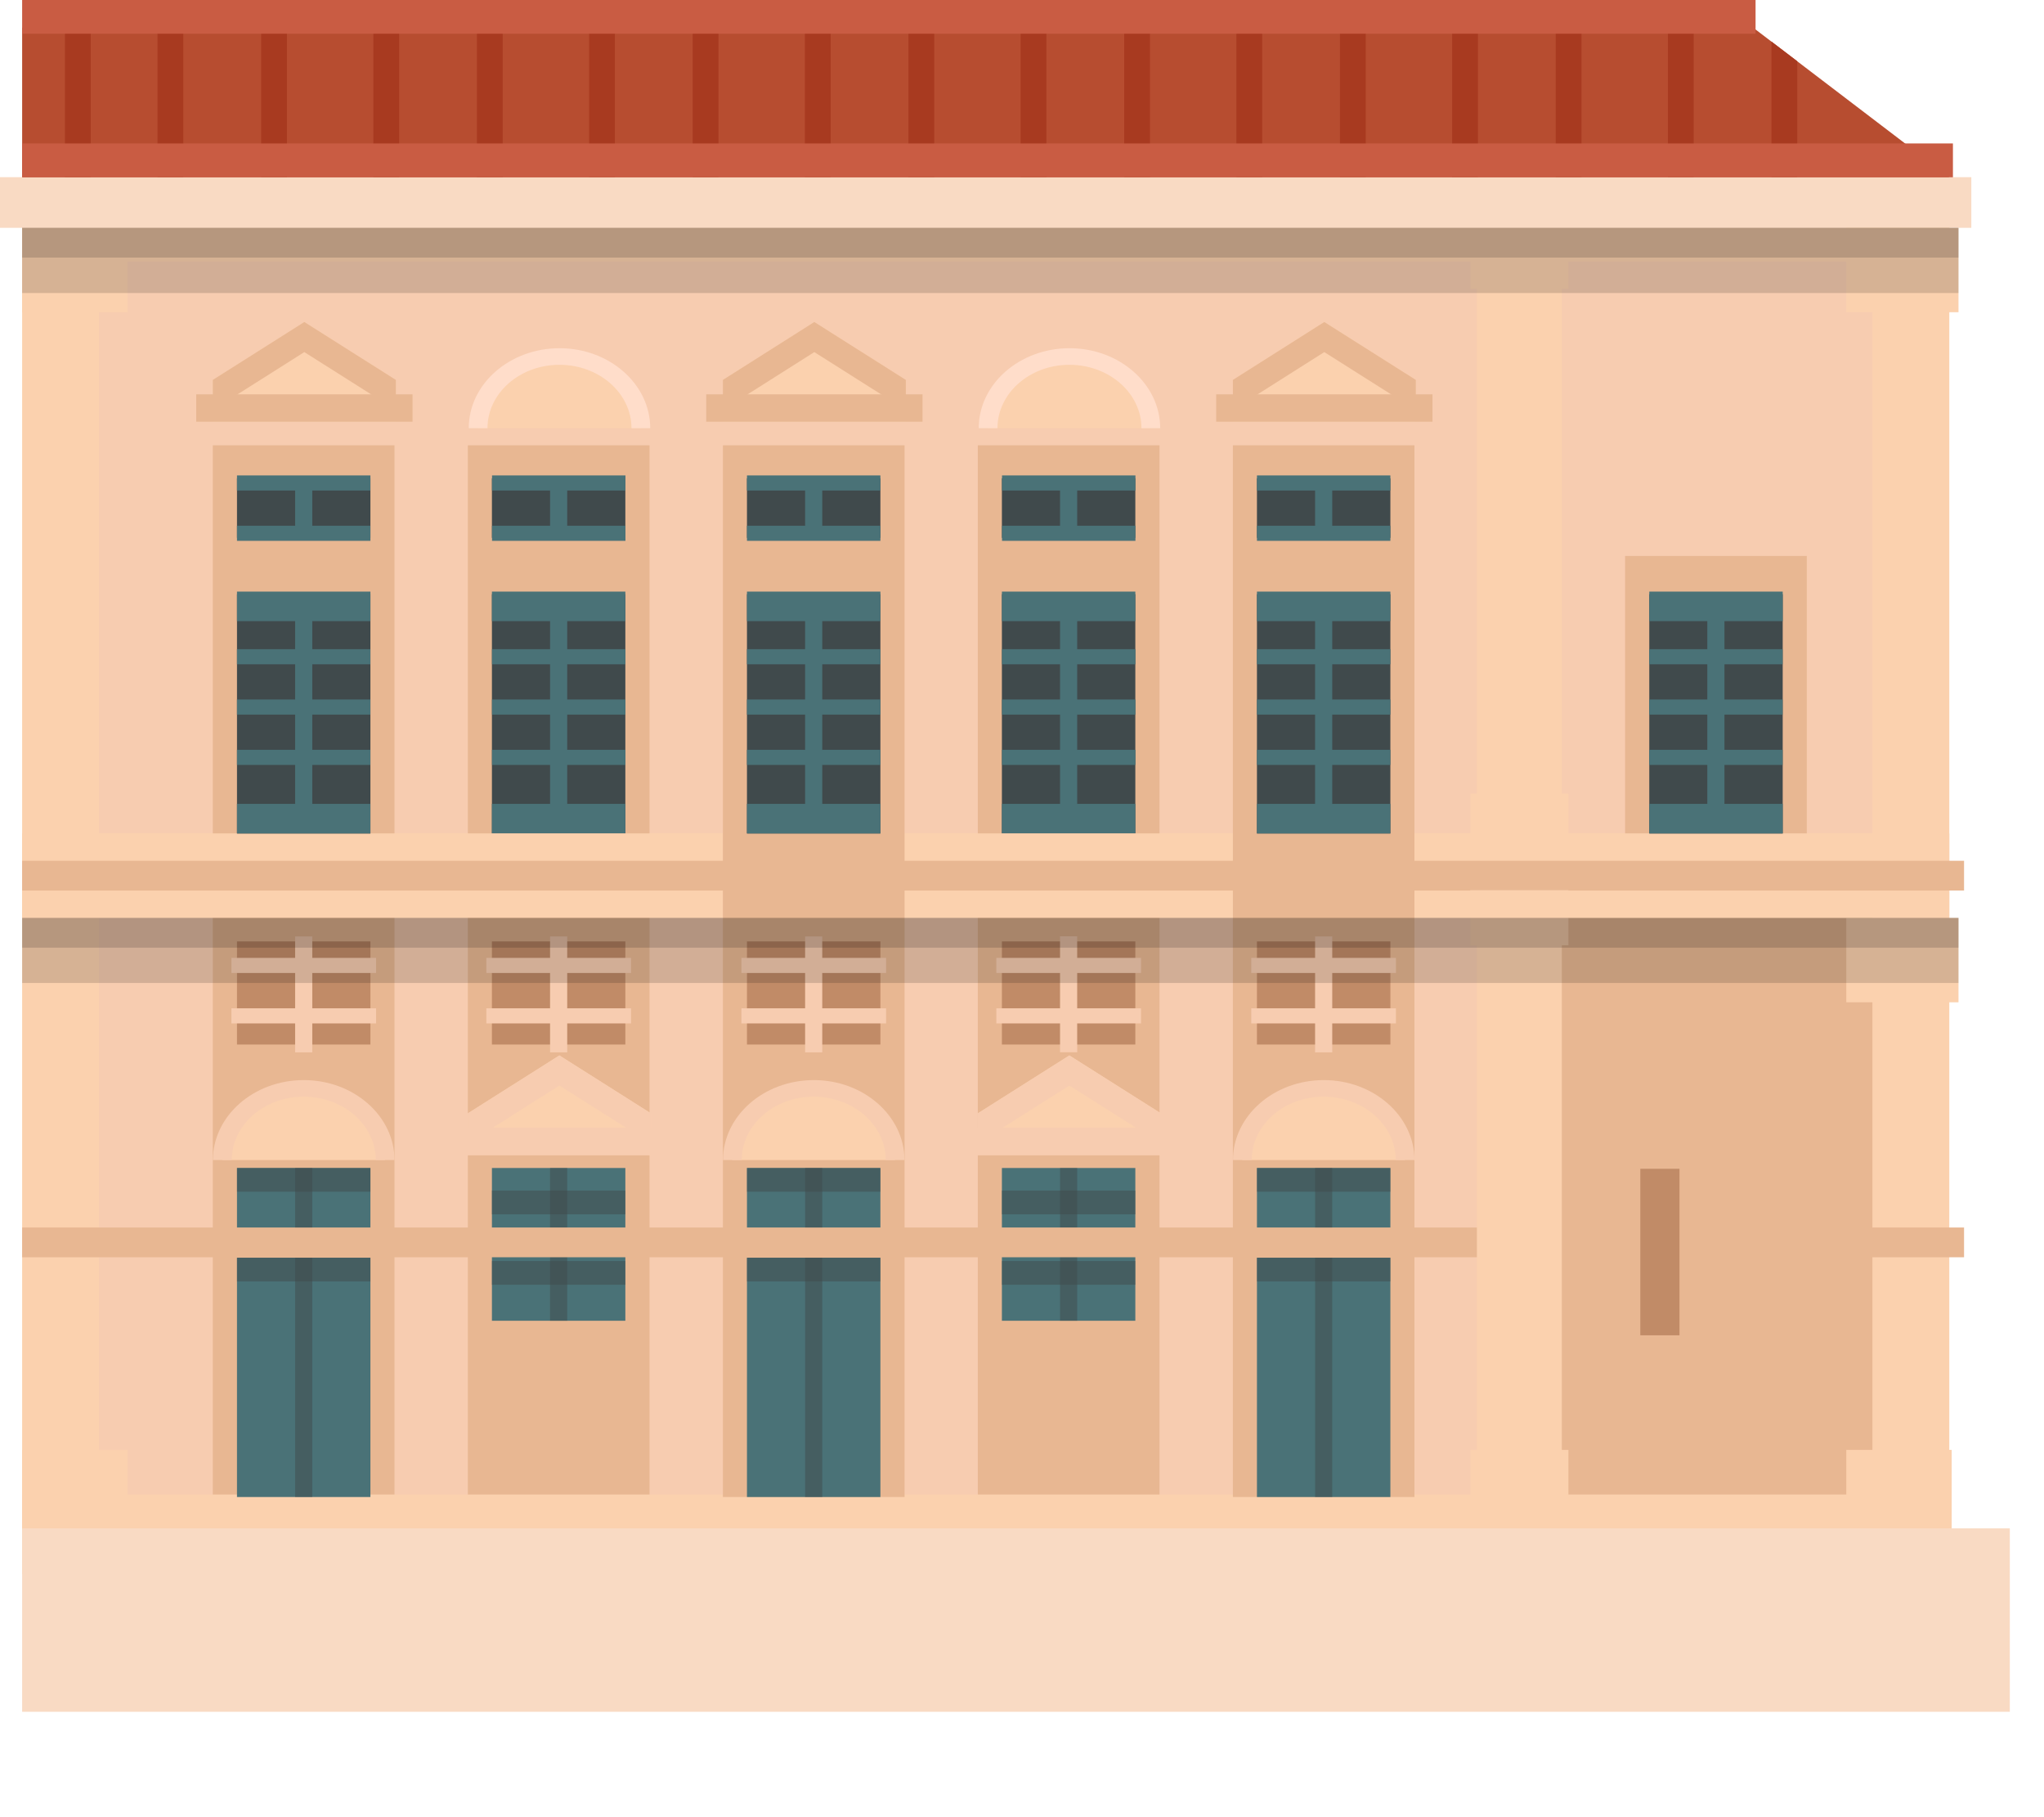<?xml version="1.0" encoding="UTF-8"?> <svg xmlns="http://www.w3.org/2000/svg" width="18" height="16" viewBox="0 0 18 16" fill="none"> <path d="M17.166 1.687H0.195V13.86H17.166V1.687Z" fill="#FBD1AE"></path> <path d="M16.489 1.687H0.871V13.86H16.489V1.687Z" fill="#F7CCB0"></path> <path d="M5.72 3.921H4.12V13.181H5.72V3.921Z" fill="#E8B792"></path> <path d="M5.507 4.212H4.332V4.736H5.507V4.212Z" fill="#404A4C"></path> <path d="M5.507 5.232H4.332V7.339H5.507V5.232Z" fill="#404A4C"></path> <path d="M5.507 10.284H4.332V11.629H5.507V10.284Z" fill="#4A7277"></path> <path opacity="0.5" d="M4.995 10.284H4.844V11.629H4.995V10.284Z" fill="#404A4C"></path> <path d="M5.507 5.209H4.332V5.469H5.507V5.209Z" fill="#4A7277"></path> <path d="M5.507 7.078H4.332V7.338H5.507V7.078Z" fill="#4A7277"></path> <path d="M4.995 7.146V5.304H4.844V7.146H4.995Z" fill="#4A7277"></path> <path d="M4.995 4.735V4.284H4.844V4.735H4.995Z" fill="#4A7277"></path> <path d="M4.333 6.292H5.508V6.159H4.333V6.292Z" fill="#4A7277"></path> <path d="M4.333 5.849H5.508V5.716H4.333V5.849Z" fill="#4A7277"></path> <path d="M4.333 4.762H5.508V4.629H4.333V4.762Z" fill="#4A7277"></path> <path d="M4.333 4.319H5.508V4.186H4.333V4.319Z" fill="#4A7277"></path> <path d="M4.333 6.735H5.508V6.602H4.333V6.735Z" fill="#4A7277"></path> <path d="M5.507 8.289H4.332V9.197H5.507V8.289Z" fill="#C18B67"></path> <path d="M4.995 9.266V8.245H4.844V9.266H4.995Z" fill="#F7CCB0"></path> <path d="M4.283 9.011H5.557V8.878H4.283V9.011Z" fill="#F7CCB0"></path> <path d="M4.283 8.567H5.557V8.434H4.283V8.567Z" fill="#F7CCB0"></path> <path d="M5.732 10.171H4.12V9.803L4.926 9.293L5.732 9.803V10.171Z" fill="#FBD1AE"></path> <path d="M4.926 9.293L4.12 9.803V10.068L4.926 9.558L5.732 10.068V9.803L4.926 9.293Z" fill="#F7CCB0"></path> <path d="M5.879 9.93H3.973V10.171H5.879V9.93Z" fill="#F7CCB0"></path> <path opacity="0.5" d="M5.507 10.483H4.332V10.692H5.507V10.483Z" fill="#404A4C"></path> <path opacity="0.5" d="M5.507 11.103H4.332V11.312H5.507V11.103Z" fill="#404A4C"></path> <path d="M4.926 3.139C4.53 3.139 4.209 3.422 4.209 3.77H5.643C5.643 3.422 5.322 3.139 4.926 3.139Z" fill="#FBD1AE"></path> <path d="M5.726 3.77H5.561C5.561 3.462 5.276 3.212 4.927 3.212C4.577 3.212 4.293 3.462 4.293 3.77H4.128C4.128 3.382 4.487 3.066 4.928 3.066C5.367 3.066 5.726 3.382 5.726 3.77Z" fill="#FFDDCA"></path> <path d="M10.211 3.921H8.611V13.181H10.211V3.921Z" fill="#E8B792"></path> <path d="M9.998 4.212H8.823V4.736H9.998V4.212Z" fill="#404A4C"></path> <path d="M9.998 5.232H8.823V7.339H9.998V5.232Z" fill="#404A4C"></path> <path d="M9.998 10.284H8.823V11.629H9.998V10.284Z" fill="#4A7277"></path> <path opacity="0.5" d="M9.486 10.284H9.335V11.629H9.486V10.284Z" fill="#404A4C"></path> <path d="M9.998 5.209H8.823V5.469H9.998V5.209Z" fill="#4A7277"></path> <path d="M9.998 7.078H8.823V7.338H9.998V7.078Z" fill="#4A7277"></path> <path d="M9.486 7.146V5.304H9.335V7.146H9.486Z" fill="#4A7277"></path> <path d="M9.486 4.735V4.284H9.335V4.735H9.486Z" fill="#4A7277"></path> <path d="M8.824 6.292H9.999V6.159H8.824V6.292Z" fill="#4A7277"></path> <path d="M8.824 5.849H9.999V5.716H8.824V5.849Z" fill="#4A7277"></path> <path d="M8.824 4.762H9.999V4.629H8.824V4.762Z" fill="#4A7277"></path> <path d="M8.824 4.319H9.999V4.186H8.824V4.319Z" fill="#4A7277"></path> <path d="M8.824 6.735H9.999V6.602H8.824V6.735Z" fill="#4A7277"></path> <path d="M9.998 8.289H8.823V9.197H9.998V8.289Z" fill="#C18B67"></path> <path d="M9.486 9.265V8.244H9.335V9.265H9.486Z" fill="#F7CCB0"></path> <path d="M8.774 9.011H10.048V8.878H8.774V9.011Z" fill="#F7CCB0"></path> <path d="M8.774 8.567H10.048V8.434H8.774V8.567Z" fill="#F7CCB0"></path> <path d="M10.223 10.171H8.611V9.803L9.417 9.293L10.223 9.803V10.171Z" fill="#FBD1AE"></path> <path d="M9.417 9.293L8.611 9.803V10.068L9.417 9.558L10.223 10.068V9.803L9.417 9.293Z" fill="#F7CCB0"></path> <path d="M10.369 9.93H8.464V10.171H10.369V9.93Z" fill="#F7CCB0"></path> <path opacity="0.5" d="M9.998 10.483H8.823V10.692H9.998V10.483Z" fill="#404A4C"></path> <path opacity="0.5" d="M9.998 11.103H8.823V11.312H9.998V11.103Z" fill="#404A4C"></path> <path d="M9.417 3.139C9.021 3.139 8.7 3.422 8.7 3.77H10.134C10.134 3.422 9.813 3.139 9.417 3.139Z" fill="#FBD1AE"></path> <path d="M10.217 3.77H10.052C10.052 3.462 9.767 3.212 9.418 3.212C9.068 3.212 8.784 3.462 8.784 3.77H8.619C8.619 3.382 8.978 3.066 9.419 3.066C9.858 3.066 10.217 3.382 10.217 3.77Z" fill="#FFDDCA"></path> <path d="M3.474 3.921H1.874V13.181H3.474V3.921Z" fill="#E8B792"></path> <path d="M16.489 8.082H13.207V13.173H16.489V8.082Z" fill="#E8B792"></path> <path d="M17.166 1.56H0.195V2.303H17.166V1.56Z" fill="#FBD1AE"></path> <path d="M17.166 7.338H0.195V8.082H17.166V7.338Z" fill="#FBD1AE"></path> <path d="M17.296 7.579H0.195V7.841H17.296V7.579Z" fill="#E8B792"></path> <path d="M17.296 10.808H0.195V11.07H17.296V10.808Z" fill="#E8B792"></path> <path d="M17.36 1.56H0V2.006H17.36V1.56Z" fill="#F9DAC3"></path> <path d="M17.166 1.56H0.195V0.243H15.438L17.166 1.56Z" fill="#B74D30"></path> <path d="M0.799 0.243H0.572V1.56H0.799V0.243Z" fill="#A83A20"></path> <path d="M2.527 0.243H2.3V1.56H2.527V0.243Z" fill="#A83A20"></path> <path d="M4.427 0.243H4.2V1.56H4.427V0.243Z" fill="#A83A20"></path> <path d="M6.327 0.243H6.1V1.56H6.327V0.243Z" fill="#A83A20"></path> <path d="M8.227 0.243H8V1.56H8.227V0.243Z" fill="#A83A20"></path> <path d="M10.127 0.243H9.9V1.56H10.127V0.243Z" fill="#A83A20"></path> <path d="M12.027 0.243H11.8V1.56H12.027V0.243Z" fill="#A83A20"></path> <path d="M13.927 0.243H13.7V1.56H13.927V0.243Z" fill="#A83A20"></path> <path d="M15.827 1.56H15.6V0.366L15.827 0.539V1.56Z" fill="#A83A20"></path> <path d="M14.915 0.243H14.688V1.56H14.915V0.243Z" fill="#A83A20"></path> <path d="M13.015 0.243H12.788V1.56H13.015V0.243Z" fill="#A83A20"></path> <path d="M11.115 0.243H10.888V1.56H11.115V0.243Z" fill="#A83A20"></path> <path d="M9.215 0.243H8.988V1.56H9.215V0.243Z" fill="#A83A20"></path> <path d="M7.315 0.243H7.088V1.56H7.315V0.243Z" fill="#A83A20"></path> <path d="M5.415 0.243H5.188V1.56H5.415V0.243Z" fill="#A83A20"></path> <path d="M3.515 0.243H3.288V1.56H3.515V0.243Z" fill="#A83A20"></path> <path d="M1.614 0.243H1.387V1.56H1.614V0.243Z" fill="#A83A20"></path> <path d="M17.198 1.263H0.195V1.561H17.198V1.263Z" fill="#C95C43"></path> <path d="M15.46 0H0.195V0.297H15.46V0Z" fill="#C95C43"></path> <path d="M17.699 13.457H0.195V15.072H17.699V13.457Z" fill="#F9DAC3"></path> <path d="M1.123 2.059H0.195V2.75H1.123V2.059Z" fill="#FBD1AE"></path> <path d="M1.123 12.766H0.195V13.457H1.123V12.766Z" fill="#FBD1AE"></path> <path d="M16.885 13.159H0.195V13.456H16.885V13.159Z" fill="#FBD1AE"></path> <path d="M17.247 2.006H16.259V2.749H17.247V2.006Z" fill="#FBD1AE"></path> <path d="M17.247 8.082H16.259V8.825H17.247V8.082Z" fill="#FBD1AE"></path> <path d="M17.187 12.766H16.259V13.457H17.187V12.766Z" fill="#FBD1AE"></path> <path d="M13.812 8.323V7.838H12.948V8.323H13.006V12.766H12.948V13.251H13.006H13.754H13.812V12.766H13.754V8.323H13.812Z" fill="#FBD1AE"></path> <path d="M13.812 2.544V2.059H12.948V2.544H13.006V6.988H12.948V7.473H13.006H13.754H13.812V6.988H13.754V2.544H13.812Z" fill="#FBD1AE"></path> <path d="M14.79 10.291H14.445V11.757H14.79V10.291Z" fill="#C18B67"></path> <path d="M3.262 4.212H2.087V4.736H3.262V4.212Z" fill="#404A4C"></path> <path d="M3.262 5.232H2.087V7.339H3.262V5.232Z" fill="#404A4C"></path> <path d="M3.262 10.284H2.087V10.808H3.262V10.284Z" fill="#4A7277"></path> <path d="M3.262 11.074H2.087V13.181H3.262V11.074Z" fill="#4A7277"></path> <path opacity="0.5" d="M2.75 10.284H2.599V10.808H2.75V10.284Z" fill="#404A4C"></path> <path opacity="0.5" d="M2.75 11.074H2.599V13.181H2.75V11.074Z" fill="#404A4C"></path> <path d="M3.262 5.209H2.087V5.469H3.262V5.209Z" fill="#4A7277"></path> <path d="M3.262 7.078H2.087V7.338H3.262V7.078Z" fill="#4A7277"></path> <path d="M2.75 7.146L2.75 5.304H2.599L2.599 7.146H2.75Z" fill="#4A7277"></path> <path d="M2.75 4.735V4.284H2.599V4.735H2.75Z" fill="#4A7277"></path> <path d="M2.087 6.292H3.262V6.159H2.087V6.292Z" fill="#4A7277"></path> <path d="M2.087 5.849H3.262V5.716H2.087V5.849Z" fill="#4A7277"></path> <path d="M2.087 4.762H3.262V4.629H2.087V4.762Z" fill="#4A7277"></path> <path d="M2.087 4.319H3.262V4.186H2.087V4.319Z" fill="#4A7277"></path> <path d="M2.087 6.735H3.262V6.602H2.087V6.735Z" fill="#4A7277"></path> <path d="M3.262 8.289H2.087V9.197H3.262V8.289Z" fill="#C18B67"></path> <path d="M2.75 9.266V8.245H2.599V9.266H2.75Z" fill="#F7CCB0"></path> <path d="M2.038 9.011H3.312V8.878H2.038V9.011Z" fill="#F7CCB0"></path> <path d="M2.038 8.567H3.312V8.434H2.038V8.567Z" fill="#F7CCB0"></path> <path d="M3.486 3.713H1.874V3.345L2.68 2.835L3.486 3.345V3.713Z" fill="#FBD1AE"></path> <path d="M2.68 2.835L1.874 3.345V3.61L2.68 3.1L3.486 3.61V3.345L2.68 2.835Z" fill="#E8B792"></path> <path d="M3.633 3.472H1.728V3.713H3.633V3.472Z" fill="#E8B792"></path> <path opacity="0.5" d="M3.262 10.284H2.087V10.493H3.262V10.284Z" fill="#404A4C"></path> <path opacity="0.5" d="M3.262 11.074H2.087V11.283H3.262V11.074Z" fill="#404A4C"></path> <path d="M2.674 9.583C2.278 9.583 1.957 9.866 1.957 10.214H3.391C3.391 9.865 3.07 9.583 2.674 9.583Z" fill="#FBD1AE"></path> <path d="M3.474 10.214H3.309C3.309 9.906 3.024 9.656 2.675 9.656C2.325 9.656 2.041 9.906 2.041 10.214H1.875C1.875 9.826 2.234 9.51 2.675 9.51C3.115 9.51 3.474 9.826 3.474 10.214Z" fill="#F7CCB0"></path> <path d="M7.966 3.921H6.366V13.181H7.966V3.921Z" fill="#E8B792"></path> <path d="M7.753 4.212H6.578V4.736H7.753V4.212Z" fill="#404A4C"></path> <path d="M7.753 5.232H6.578V7.339H7.753V5.232Z" fill="#404A4C"></path> <path d="M7.753 10.284H6.578V10.808H7.753V10.284Z" fill="#4A7277"></path> <path d="M7.753 11.074H6.578V13.181H7.753V11.074Z" fill="#4A7277"></path> <path opacity="0.5" d="M7.241 10.284H7.09V10.808H7.241V10.284Z" fill="#404A4C"></path> <path opacity="0.5" d="M7.241 11.074H7.09V13.181H7.241V11.074Z" fill="#404A4C"></path> <path d="M7.753 5.209H6.578V5.469H7.753V5.209Z" fill="#4A7277"></path> <path d="M7.753 7.078H6.578V7.338H7.753V7.078Z" fill="#4A7277"></path> <path d="M7.241 7.146V5.304H7.09V7.146H7.241Z" fill="#4A7277"></path> <path d="M7.241 4.736V4.285H7.09V4.736H7.241Z" fill="#4A7277"></path> <path d="M6.578 6.292H7.753V6.159H6.578V6.292Z" fill="#4A7277"></path> <path d="M6.578 5.849H7.753V5.716H6.578V5.849Z" fill="#4A7277"></path> <path d="M6.578 4.762H7.753V4.629H6.578V4.762Z" fill="#4A7277"></path> <path d="M6.578 4.319H7.753V4.186H6.578V4.319Z" fill="#4A7277"></path> <path d="M6.578 6.735H7.753V6.602H6.578V6.735Z" fill="#4A7277"></path> <path d="M7.753 8.289H6.578V9.197H7.753V8.289Z" fill="#C18B67"></path> <path d="M7.241 9.266V8.245H7.09V9.266H7.241Z" fill="#F7CCB0"></path> <path d="M6.529 9.011H7.803V8.878H6.529V9.011Z" fill="#F7CCB0"></path> <path d="M6.529 8.567H7.803V8.434H6.529V8.567Z" fill="#F7CCB0"></path> <path d="M7.977 3.713H6.366V3.345L7.171 2.835L7.977 3.345V3.713Z" fill="#FBD1AE"></path> <path d="M7.171 2.835L6.366 3.345V3.61L7.171 3.1L7.977 3.61V3.345L7.171 2.835Z" fill="#E8B792"></path> <path d="M8.124 3.472H6.219V3.713H8.124V3.472Z" fill="#E8B792"></path> <path opacity="0.5" d="M7.753 10.284H6.578V10.493H7.753V10.284Z" fill="#404A4C"></path> <path opacity="0.5" d="M7.753 11.074H6.578V11.283H7.753V11.074Z" fill="#404A4C"></path> <path d="M7.165 9.583C6.769 9.583 6.448 9.866 6.448 10.214H7.882C7.882 9.865 7.561 9.583 7.165 9.583Z" fill="#FBD1AE"></path> <path d="M7.965 10.214H7.8C7.8 9.906 7.515 9.656 7.166 9.656C6.816 9.656 6.532 9.906 6.532 10.214H6.367C6.367 9.826 6.726 9.51 7.167 9.51C7.606 9.51 7.965 9.826 7.965 10.214Z" fill="#F7CCB0"></path> <path d="M12.456 3.921H10.857V13.181H12.456V3.921Z" fill="#E8B792"></path> <path d="M12.244 4.212H11.069V4.736H12.244V4.212Z" fill="#404A4C"></path> <path d="M12.244 5.232H11.069V7.339H12.244V5.232Z" fill="#404A4C"></path> <path d="M12.244 10.284H11.069V10.808H12.244V10.284Z" fill="#4A7277"></path> <path d="M12.244 11.074H11.069V13.181H12.244V11.074Z" fill="#4A7277"></path> <path opacity="0.5" d="M11.732 10.284H11.581V10.808H11.732V10.284Z" fill="#404A4C"></path> <path opacity="0.5" d="M11.732 11.074H11.581V13.181H11.732V11.074Z" fill="#404A4C"></path> <path d="M12.244 5.209H11.069V5.469H12.244V5.209Z" fill="#4A7277"></path> <path d="M12.244 7.078H11.069V7.338H12.244V7.078Z" fill="#4A7277"></path> <path d="M11.732 7.146V5.304H11.581V7.146H11.732Z" fill="#4A7277"></path> <path d="M11.732 4.736V4.285H11.581V4.736H11.732Z" fill="#4A7277"></path> <path d="M11.069 6.292H12.244V6.159H11.069V6.292Z" fill="#4A7277"></path> <path d="M11.069 5.849H12.244V5.716H11.069V5.849Z" fill="#4A7277"></path> <path d="M11.069 4.762H12.244V4.629H11.069V4.762Z" fill="#4A7277"></path> <path d="M11.069 4.319H12.244V4.186H11.069V4.319Z" fill="#4A7277"></path> <path d="M11.069 6.735H12.244V6.602H11.069V6.735Z" fill="#4A7277"></path> <path d="M15.911 4.895H14.311V7.338H15.911V4.895Z" fill="#E8B792"></path> <path d="M15.699 5.232H14.524V7.339H15.699V5.232Z" fill="#404A4C"></path> <path d="M15.699 5.209H14.524V5.469H15.699V5.209Z" fill="#4A7277"></path> <path d="M15.699 7.078H14.524V7.338H15.699V7.078Z" fill="#4A7277"></path> <path d="M15.186 7.146V5.304H15.035V7.146H15.186Z" fill="#4A7277"></path> <path d="M14.523 6.292H15.698V6.159H14.523V6.292Z" fill="#4A7277"></path> <path d="M14.523 5.849H15.698V5.716H14.523V5.849Z" fill="#4A7277"></path> <path d="M14.523 6.735H15.698V6.602H14.523V6.735Z" fill="#4A7277"></path> <path d="M12.244 8.289H11.069V9.197H12.244V8.289Z" fill="#C18B67"></path> <path d="M11.732 9.266V8.245H11.581V9.266H11.732Z" fill="#F7CCB0"></path> <path d="M11.019 9.011H12.293V8.878H11.019V9.011Z" fill="#F7CCB0"></path> <path d="M11.019 8.567H12.293V8.434H11.019V8.567Z" fill="#F7CCB0"></path> <path d="M12.468 3.713H10.857V3.345L11.662 2.835L12.468 3.345V3.713Z" fill="#FBD1AE"></path> <path d="M11.662 2.835L10.857 3.345V3.61L11.662 3.1L12.468 3.61V3.345L11.662 2.835Z" fill="#E8B792"></path> <path d="M12.615 3.472H10.71V3.713H12.615V3.472Z" fill="#E8B792"></path> <path opacity="0.5" d="M12.244 10.284H11.069V10.493H12.244V10.284Z" fill="#404A4C"></path> <path opacity="0.5" d="M12.244 11.074H11.069V11.283H12.244V11.074Z" fill="#404A4C"></path> <path d="M11.656 9.583C11.26 9.583 10.939 9.866 10.939 10.214H12.373C12.374 9.865 12.053 9.583 11.656 9.583Z" fill="#FBD1AE"></path> <path d="M12.456 10.214H12.291C12.291 9.906 12.006 9.656 11.657 9.656C11.307 9.656 11.023 9.906 11.023 10.214H10.858C10.858 9.826 11.217 9.51 11.658 9.51C12.097 9.51 12.456 9.826 12.456 10.214Z" fill="#F7CCB0"></path> <path opacity="0.15" d="M17.247 8.082H0.195V8.655H17.247V8.082Z" fill="black"></path> <path opacity="0.15" d="M17.247 8.082H0.195V8.344H17.247V8.082Z" fill="black"></path> <path opacity="0.15" d="M17.247 2.006H0.195V2.58H17.247V2.006Z" fill="black"></path> <path opacity="0.15" d="M17.247 2.006H0.195V2.268H17.247V2.006Z" fill="black"></path> </svg> 